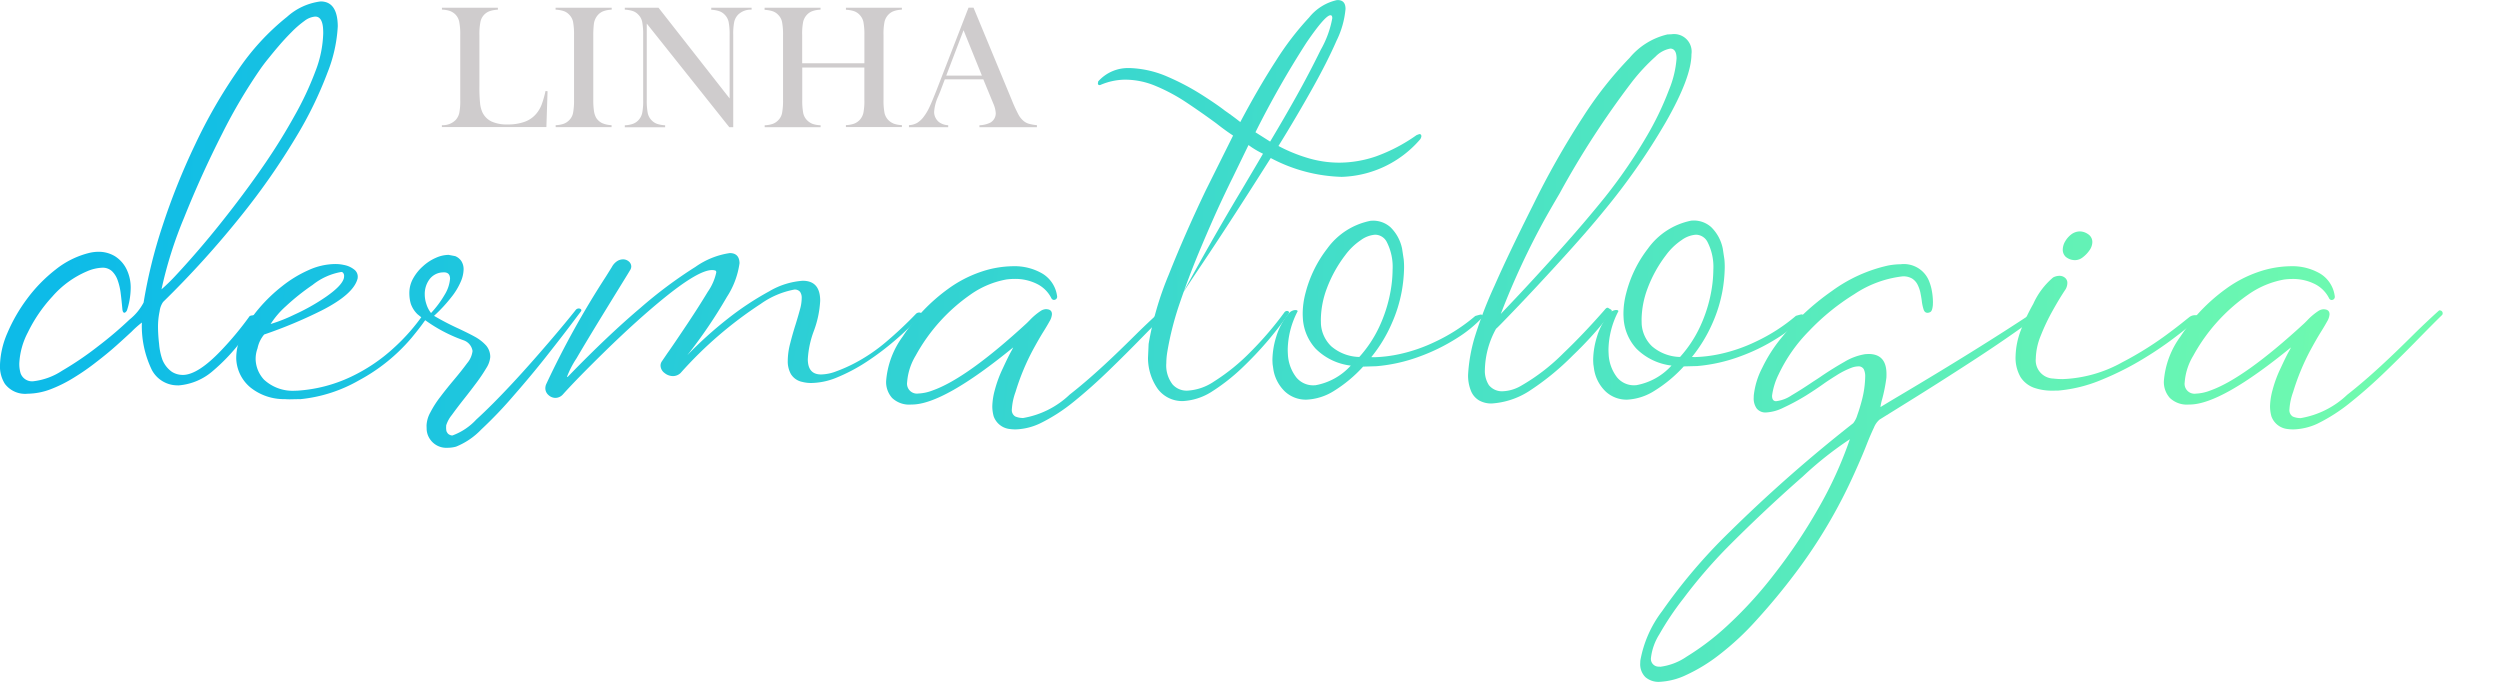 <svg xmlns="http://www.w3.org/2000/svg" xmlns:xlink="http://www.w3.org/1999/xlink" width="176" height="48" viewBox="0 0 176 48"><defs><style>.a{fill:#fff;}.b{clip-path:url(#a);}.c{fill:#cfcccd;}.d{fill:url(#b);}.e{fill:url(#c);}.f{fill:url(#d);}.g{fill:url(#e);}.h{fill:url(#f);}.i{fill:url(#g);}.j{fill:url(#h);}.k{fill:url(#i);}.l{fill:url(#j);}.m{fill:url(#k);}.n{fill:url(#l);}.o{fill:url(#m);}</style><clipPath id="a"><rect class="a" width="176" height="48" transform="translate(113 11)"/></clipPath><linearGradient id="b" x1="0.186" y1="0.491" x2="7.004" y2="0.668" gradientUnits="objectBoundingBox"><stop offset="0" stop-color="#0dbbe8"/><stop offset="1" stop-color="#6ffaaf"/></linearGradient><linearGradient id="c" x1="-0.921" y1="0.443" x2="11.047" y2="0.956" xlink:href="#b"/><linearGradient id="d" x1="-2.041" y1="0.439" x2="11.35" y2="0.799" xlink:href="#b"/><linearGradient id="e" x1="-1.292" y1="0.379" x2="4.831" y2="0.858" xlink:href="#b"/><linearGradient id="f" x1="-2.966" y1="0.323" x2="5.292" y2="0.748" xlink:href="#b"/><linearGradient id="g" x1="-3.197" y1="0.41" x2="3.922" y2="0.583" xlink:href="#b"/><linearGradient id="h" x1="-5.764" y1="0.285" x2="5.188" y2="0.672" xlink:href="#b"/><linearGradient id="i" x1="-6.289" y1="0.376" x2="4.021" y2="0.564" xlink:href="#b"/><linearGradient id="j" x1="-7.288" y1="0.231" x2="3.664" y2="0.618" xlink:href="#b"/><linearGradient id="k" x1="-3.979" y1="0.376" x2="1.805" y2="0.542" xlink:href="#b"/><linearGradient id="l" x1="-10.696" y1="0.121" x2="1.906" y2="0.556" xlink:href="#b"/><linearGradient id="m" x1="-7.544" y1="0.088" x2="0.714" y2="0.513" xlink:href="#b"/></defs><g class="b" transform="translate(-113 -11)"><g transform="translate(113 11)"><g transform="translate(31.108 0.543)"><path class="c" d="M33.683,14.146V14a1.263,1.263,0,0,0,.959-.353,1.078,1.078,0,0,0,.265-.5,4.34,4.34,0,0,0,.069-.934V7.663A4.47,4.47,0,0,0,34.9,6.7a1.021,1.021,0,0,0-.284-.511,1.108,1.108,0,0,0-.385-.234,1.983,1.983,0,0,0-.543-.088V5.732h3.939v.139a2.06,2.06,0,0,0-.556.095,1.01,1.01,0,0,0-.669.745,4.376,4.376,0,0,0-.076.953v3.554a11.491,11.491,0,0,0,.044,1.218,2.118,2.118,0,0,0,.164.656,1.37,1.37,0,0,0,.644.65,2.579,2.579,0,0,0,1.13.208,3.392,3.392,0,0,0,1.237-.2,1.917,1.917,0,0,0,.821-.6,2.27,2.27,0,0,0,.353-.631,6.936,6.936,0,0,0,.259-.922l.145.013-.082,2.525h-7.36Z" transform="translate(-33.683 -5.732)"/><path class="c" d="M45.639,5.732v.139a1.873,1.873,0,0,0-.568.1.988.988,0,0,0-.391.259,1.174,1.174,0,0,0-.3.682,6.621,6.621,0,0,0-.038.751v4.545a5.3,5.3,0,0,0,.05.808,1.386,1.386,0,0,0,.158.473,1.036,1.036,0,0,0,.41.366,1.817,1.817,0,0,0,.669.145v.139H41.694V14a1.881,1.881,0,0,0,.574-.1,1.038,1.038,0,0,0,.385-.259.981.981,0,0,0,.265-.5,4.706,4.706,0,0,0,.069-.934V7.663a4.661,4.661,0,0,0-.069-.934.981.981,0,0,0-.265-.5.946.946,0,0,0-.391-.259,2.143,2.143,0,0,0-.574-.1V5.732Z" transform="translate(-33.683 -5.732)"/><path class="c" d="M48.107,6.849v5.366a4.662,4.662,0,0,0,.069.934,1.031,1.031,0,0,0,.265.5.988.988,0,0,0,.391.259,2.091,2.091,0,0,0,.568.1v.139H46.561v-.139a1.873,1.873,0,0,0,.568-.1.988.988,0,0,0,.391-.259,1.078,1.078,0,0,0,.265-.5,4.34,4.34,0,0,0,.069-.934V7.657a4.678,4.678,0,0,0-.069-.928,1,1,0,0,0-.265-.5.967.967,0,0,0-.385-.259,2.142,2.142,0,0,0-.574-.1V5.732h2.373L53.94,12.12V7.67a4.662,4.662,0,0,0-.069-.934,1.031,1.031,0,0,0-.265-.5.988.988,0,0,0-.391-.259,2.091,2.091,0,0,0-.568-.1V5.732h2.841v.139a1.261,1.261,0,0,0-.959.36,1.078,1.078,0,0,0-.265.5,4.274,4.274,0,0,0-.069.928v6.483h-.278Z" transform="translate(-33.683 -5.732)"/><path class="c" d="M59.053,9.645h4.375V7.67a4.662,4.662,0,0,0-.069-.934,1.031,1.031,0,0,0-.265-.5.988.988,0,0,0-.391-.259,2.142,2.142,0,0,0-.574-.1V5.732h3.939v.139a1.873,1.873,0,0,0-.568.1.988.988,0,0,0-.391.259,1.078,1.078,0,0,0-.265.5,4.34,4.34,0,0,0-.069.934v4.545a4.633,4.633,0,0,0,.069.928,1.052,1.052,0,0,0,.265.5,1.145,1.145,0,0,0,.391.259,1.873,1.873,0,0,0,.568.1v.139H62.127v-.139a1.881,1.881,0,0,0,.574-.1,1.06,1.06,0,0,0,.391-.259,1.086,1.086,0,0,0,.265-.5,4.265,4.265,0,0,0,.069-.934V9.942H59.053v2.272a4.751,4.751,0,0,0,.069.934,1,1,0,0,0,.265.5,1.12,1.12,0,0,0,.385.259,1.919,1.919,0,0,0,.574.1v.139H56.408v-.139a1.881,1.881,0,0,0,.574-.1,1.038,1.038,0,0,0,.385-.259.981.981,0,0,0,.265-.5,4.706,4.706,0,0,0,.069-.934V7.676a4.662,4.662,0,0,0-.069-.934.981.981,0,0,0-.265-.5.946.946,0,0,0-.391-.259,2.142,2.142,0,0,0-.574-.1V5.732h3.939v.139a1.873,1.873,0,0,0-.568.1.988.988,0,0,0-.391.259,1.078,1.078,0,0,0-.265.5,4.34,4.34,0,0,0-.069.934V9.645Z" transform="translate(-33.683 -5.732)"/><path class="c" d="M75.579,14.146H71.527v-.139a1.877,1.877,0,0,0,.764-.183.755.755,0,0,0,.385-.663,1.936,1.936,0,0,0-.17-.675l-.107-.259L71.8,10.775H69.09l-.322.852-.152.366a3.112,3.112,0,0,0-.278,1.067.872.872,0,0,0,.1.423.9.9,0,0,0,.271.322,1.2,1.2,0,0,0,.619.2v.139H66.565V14a1.3,1.3,0,0,0,.574-.158,1.681,1.681,0,0,0,.48-.454,3.535,3.535,0,0,0,.385-.65c.126-.265.29-.663.5-1.193l2.254-5.814h.354l2.683,6.477a10.429,10.429,0,0,0,.48,1.048,1.508,1.508,0,0,0,.391.473A1.017,1.017,0,0,0,75,13.9a3.124,3.124,0,0,0,.574.1v.145ZM71.7,10.51,70.409,7.316,69.191,10.51Z" transform="translate(-33.683 -5.732)"/></g><path class="d" d="M4.52,32.907a1.78,1.78,0,0,1-1.6-.694,2.29,2.29,0,0,1-.347-1.294,6.088,6.088,0,0,1,.511-2.26,11.613,11.613,0,0,1,1.4-2.437A10.617,10.617,0,0,1,6.5,24.158a6.159,6.159,0,0,1,2.4-1.174,2.869,2.869,0,0,1,.6-.069,2.206,2.206,0,0,1,1.161.309,2.246,2.246,0,0,1,.814.9,2.949,2.949,0,0,1,.3,1.389,5.156,5.156,0,0,1-.265,1.534c-.057.1-.12.158-.183.158s-.114-.076-.133-.221l-.038-.391c-.025-.265-.057-.543-.095-.84a4.276,4.276,0,0,0-.2-.827,1.643,1.643,0,0,0-.4-.644.962.962,0,0,0-.694-.246A3,3,0,0,0,8.7,24.29a6.725,6.725,0,0,0-2.443,1.78,10.4,10.4,0,0,0-1.717,2.512,5.239,5.239,0,0,0-.606,2.178,2.339,2.339,0,0,0,.088.7.854.854,0,0,0,.909.568,4.648,4.648,0,0,0,2.014-.739,22.718,22.718,0,0,0,2.544-1.73A26.562,26.562,0,0,0,11.7,27.68a3.739,3.739,0,0,0,.985-1.193A35.141,35.141,0,0,1,14,21.14a47.249,47.249,0,0,1,2.3-5.751,35.909,35.909,0,0,1,3.011-5.233,16.822,16.822,0,0,1,3.472-3.781A4.338,4.338,0,0,1,25.143,5.29q1.193,0,1.212,1.742a10.243,10.243,0,0,1-.713,3.238,27.2,27.2,0,0,1-2.209,4.539,49.011,49.011,0,0,1-3.825,5.5,67.312,67.312,0,0,1-5.549,6.136,1.461,1.461,0,0,0-.246.656,5.284,5.284,0,0,0-.114,1.161,10.936,10.936,0,0,0,.076,1.13,4.4,4.4,0,0,0,.234,1.124,1.926,1.926,0,0,0,.663.846,1.417,1.417,0,0,0,.764.221h.044q1.051-.028,2.664-1.723a22.282,22.282,0,0,0,2.007-2.418.44.44,0,0,1,.082-.032.865.865,0,0,1,.227-.025.207.207,0,0,1,.107.025.1.1,0,0,1,.044.1l-.006.069a13.283,13.283,0,0,1-3.017,3.7,4.177,4.177,0,0,1-2.437,1.042l-.189-.006a2.042,2.042,0,0,1-1.692-1.073,7.079,7.079,0,0,1-.707-3.346,7.034,7.034,0,0,0-.726.644c-.3.278-.656.606-1.073.978s-.884.757-1.389,1.143a16.007,16.007,0,0,1-1.578,1.1,9.578,9.578,0,0,1-1.648.827A4.708,4.708,0,0,1,4.52,32.907Zm9.425-7.348A13.724,13.724,0,0,0,15,24.524c.5-.537,1.1-1.206,1.793-2.02s1.433-1.73,2.2-2.727,1.54-2.052,2.285-3.144,1.42-2.19,2.026-3.282a21.846,21.846,0,0,0,1.471-3.131,7.928,7.928,0,0,0,.555-2.689q0-.237-.019-.436c-.057-.492-.234-.739-.543-.739a1.435,1.435,0,0,0-.764.309,6.963,6.963,0,0,0-.909.789q-.473.473-.909.985c-.29.335-.537.644-.757.915s-.366.473-.454.593a37.489,37.489,0,0,0-2.765,4.665Q16.741,17.5,15.541,20.5A28.962,28.962,0,0,0,13.944,25.559Z" transform="translate(-2.575 -5.189)"/><path class="e" d="M22.99,33.3c-.107,0-.2,0-.259-.006a1.244,1.244,0,0,0-.133-.006,3.773,3.773,0,0,1-2.392-.821,2.763,2.763,0,0,1-1-2.039v-.1a3.791,3.791,0,0,1,.436-1.666A8.49,8.49,0,0,1,20.8,26.91a11.024,11.024,0,0,1,1.635-1.572A8.548,8.548,0,0,1,24.309,24.2a4.614,4.614,0,0,1,1.862-.423,2.742,2.742,0,0,1,.606.063,1.649,1.649,0,0,1,.776.36.626.626,0,0,1,.208.461l-.006.114q-.256,1.117-2.563,2.285a32.693,32.693,0,0,1-4.021,1.679,2.183,2.183,0,0,0-.467.978l-.006.013a2.17,2.17,0,0,0-.126.7V30.5a2.2,2.2,0,0,0,.587,1.414,2.961,2.961,0,0,0,2.165.783l.2-.006a10.336,10.336,0,0,0,3.75-.972,12.055,12.055,0,0,0,3-2.014,13.856,13.856,0,0,0,2.165-2.474.209.209,0,0,1,.164-.069.12.12,0,0,1,.114.063.21.21,0,0,1,.032.126.253.253,0,0,1-.019.095c-.069.088-.177.227-.322.423-.2.29-.492.656-.865,1.111a12.715,12.715,0,0,1-3.686,2.979,10.339,10.339,0,0,1-4.141,1.332C23.413,33.286,23.173,33.3,22.99,33.3ZM21.627,28a11.2,11.2,0,0,0,1.66-.656,14.407,14.407,0,0,0,2.241-1.262c.751-.524,1.168-.959,1.256-1.313A.819.819,0,0,0,26.8,24.6a.314.314,0,0,0-.057-.183.166.166,0,0,0-.139-.082,4.453,4.453,0,0,0-2.026.915,15.826,15.826,0,0,0-1.881,1.5A6.006,6.006,0,0,0,21.627,28Z" transform="translate(-2.575 -5.189)"/><path class="f" d="M34.081,36.713a1.384,1.384,0,0,1-1.225-.593,1.329,1.329,0,0,1-.246-.77l-.006-.2a2.068,2.068,0,0,1,.265-.922,7.045,7.045,0,0,1,.713-1.111c.3-.4.612-.783.928-1.161q.559-.663.947-1.193a1.621,1.621,0,0,0,.385-.865.949.949,0,0,0-.644-.757,10.679,10.679,0,0,1-3.232-1.831,1.878,1.878,0,0,1-.473-.745,2.653,2.653,0,0,1-.1-.745,2.08,2.08,0,0,1,.271-1.035,3.221,3.221,0,0,1,.694-.858,3.26,3.26,0,0,1,.9-.587,2.25,2.25,0,0,1,.9-.208l.461.088a.952.952,0,0,1,.429.341,1.064,1.064,0,0,1,.164.612,2.271,2.271,0,0,1-.2.846,4.712,4.712,0,0,1-.663,1.092,10.558,10.558,0,0,1-1.218,1.313,18.659,18.659,0,0,0,1.78.922c.417.2.789.379,1.117.562a3.031,3.031,0,0,1,.776.612,1.231,1.231,0,0,1,.284.814,1.705,1.705,0,0,1-.278.77,11.61,11.61,0,0,1-.7,1.042c-.284.379-.568.751-.865,1.124-.335.423-.619.8-.858,1.13a2.233,2.233,0,0,0-.4.732l-.006.17c0,.057.006.114.013.177a.339.339,0,0,0,.069.17.3.3,0,0,0,.114.12.516.516,0,0,0,.12.057.312.312,0,0,0,.095.019h.038a4.305,4.305,0,0,0,1.679-1.124c.764-.694,1.6-1.54,2.519-2.525s1.774-1.963,2.588-2.91S42.66,27.573,43.114,27a.274.274,0,0,1,.2-.095.233.233,0,0,1,.133.038.111.111,0,0,1,.057.095l-.025.063-.688.915c-.461.612-1.054,1.376-1.767,2.279s-1.477,1.818-2.285,2.74a29.364,29.364,0,0,1-2.285,2.392,5.089,5.089,0,0,1-1.774,1.206A2.307,2.307,0,0,1,34.081,36.713ZM32.92,27.226a7.139,7.139,0,0,0,.966-1.3,2.528,2.528,0,0,0,.372-1.111q0-.454-.436-.454l-.12.006a1.224,1.224,0,0,0-.915.518,1.739,1.739,0,0,0-.309,1.029,2.145,2.145,0,0,0,.114.682A1.943,1.943,0,0,0,32.92,27.226Z" transform="translate(-2.575 -5.189)"/><path class="g" d="M41.688,33.2a.712.712,0,0,1-.5-.2.627.627,0,0,1-.221-.48.753.753,0,0,1,.057-.278,62.633,62.633,0,0,1,4.21-7.588l.417-.669a1.12,1.12,0,0,1,.379-.417.779.779,0,0,1,.4-.12.615.615,0,0,1,.41.145.473.473,0,0,1,.177.36.517.517,0,0,1-.107.29c0,.013-.24.4-.713,1.168q-.653,1.06-1.515,2.468c-.568.934-1.079,1.78-1.521,2.538a6.526,6.526,0,0,0-.669,1.294l.013.019c.025,0,.063-.032.12-.095q2.765-2.85,5.031-4.766a31.382,31.382,0,0,1,3.876-2.891,5.607,5.607,0,0,1,2.418-.972c.442,0,.675.234.688.707a5.787,5.787,0,0,1-.89,2.38,34.4,34.4,0,0,1-2.784,4.1,28.078,28.078,0,0,1,2.834-2.557A20.793,20.793,0,0,1,56.724,25.7a5.365,5.365,0,0,1,2.361-.745c.821,0,1.231.467,1.231,1.408a7.091,7.091,0,0,1-.454,2.146,6.694,6.694,0,0,0-.417,1.963c0,.72.309,1.079.934,1.079a3.128,3.128,0,0,0,1.054-.215,10.91,10.91,0,0,0,1.288-.568,12.073,12.073,0,0,0,2.241-1.515,28.234,28.234,0,0,0,2.115-1.988.353.353,0,0,1,.208-.076.248.248,0,0,1,.114.025.086.086,0,0,1,.044.082.206.206,0,0,1-.082.139,19.363,19.363,0,0,1-1.786,1.723,19.077,19.077,0,0,1-2.014,1.515,12.3,12.3,0,0,1-2.039,1.079,4.871,4.871,0,0,1-1.837.4,2.493,2.493,0,0,1-.625-.076,1.22,1.22,0,0,1-.8-.543,1.829,1.829,0,0,1-.227-.934,4.925,4.925,0,0,1,.177-1.256q.17-.672.379-1.326c.114-.366.215-.713.3-1.029a3.056,3.056,0,0,0,.126-.814.716.716,0,0,0-.114-.436.475.475,0,0,0-.4-.164,5.981,5.981,0,0,0-2.373,1.01,28.122,28.122,0,0,0-5.643,4.867.783.783,0,0,1-.53.215.952.952,0,0,1-.6-.221.673.673,0,0,1-.278-.518.531.531,0,0,1,.1-.309l.417-.612c.025-.032.044-.063.069-.095.4-.574.84-1.231,1.338-1.976.524-.789.991-1.521,1.4-2.2a3.749,3.749,0,0,0,.6-1.37c0-.069-.019-.107-.057-.126a.709.709,0,0,0-.24-.038q-.937,0-3.3,1.906-1.922,1.553-4.274,3.851c-1.281,1.256-2.26,2.254-2.929,3A.712.712,0,0,1,41.688,33.2Z" transform="translate(-2.575 -5.189)"/><path class="h" d="M74.083,35.419a2.8,2.8,0,0,1-.4-.025,1.358,1.358,0,0,1-1.155-.9,2.664,2.664,0,0,1-.095-.713,4.766,4.766,0,0,1,.177-1.136,8.577,8.577,0,0,1,.568-1.534c.253-.549.454-.959.612-1.237a2.341,2.341,0,0,0,.114-.227q-4.9,4.005-7.12,4.021h-.057a1.743,1.743,0,0,1-1.345-.461,1.677,1.677,0,0,1-.423-1.2,6.088,6.088,0,0,1,1.174-3.137,12.726,12.726,0,0,1,3.175-3.333,8.607,8.607,0,0,1,2.31-1.206,7.2,7.2,0,0,1,2.291-.4,3.869,3.869,0,0,1,2.07.53A2.186,2.186,0,0,1,77,26.083a.238.238,0,0,1-.069.158.252.252,0,0,1-.164.063A.217.217,0,0,1,76.6,26.2a2.244,2.244,0,0,0-1.073-1.048,3.413,3.413,0,0,0-1.5-.328,4.756,4.756,0,0,0-.593.038A6.336,6.336,0,0,0,70.9,25.925a12.608,12.608,0,0,0-3.857,4.292,4.22,4.22,0,0,0-.606,1.875.7.7,0,0,0,.8.8,3.1,3.1,0,0,0,.972-.208q2.415-.843,6.666-4.76l.177-.177a4.382,4.382,0,0,1,.789-.669.733.733,0,0,1,.4-.126l.038.006c.234.019.353.133.353.354a1.129,1.129,0,0,1-.17.5c-.114.208-.259.454-.442.745-.221.354-.461.776-.726,1.262a16.27,16.27,0,0,0-1.225,2.961,4.288,4.288,0,0,0-.259,1.218.522.522,0,0,0,.24.511,1.429,1.429,0,0,0,.555.107,6.268,6.268,0,0,0,3.276-1.648c.783-.612,1.565-1.288,2.361-2.02s1.54-1.458,2.247-2.159,1.326-1.275,1.837-1.736a.084.084,0,0,1,.063-.025l.025.006a.2.2,0,0,1,.183.2v.038a.038.038,0,0,0-.006.025c-.006.006-.006.019-.013.025l-.013.025c-.492.48-1.035,1.029-1.635,1.641q-1.089,1.117-2.31,2.3t-2.449,2.178A12.279,12.279,0,0,1,75.787,35,4.331,4.331,0,0,1,74.083,35.419Z" transform="translate(-2.575 -5.189)"/><path class="i" d="M85.85,33.425h-.032a2.147,2.147,0,0,1-1.742-.865,3.8,3.8,0,0,1-.682-2.171l.044-.985a22.25,22.25,0,0,1,1.42-4.886q1.127-2.841,2.607-5.934l1.919-3.851c-.391-.259-.783-.543-1.18-.858-.732-.537-1.446-1.035-2.146-1.5a12.648,12.648,0,0,0-2.1-1.124,5.579,5.579,0,0,0-2.165-.454,4.491,4.491,0,0,0-1.749.372l-.069.013a.11.11,0,0,1-.107-.12l.019-.139a2.8,2.8,0,0,1,2.19-.941h.076a7.231,7.231,0,0,1,2.658.625,17.191,17.191,0,0,1,2.411,1.281c.783.5,1.307.871,1.578,1.086.473.328.833.6,1.092.808q1.269-2.4,2.506-4.311a20.394,20.394,0,0,1,2.336-3.049A3.487,3.487,0,0,1,96.675,5.2l.082-.006c.366.006.543.215.543.625a6.318,6.318,0,0,1-.638,2.247q-.644,1.477-1.723,3.4c-.72,1.281-1.5,2.613-2.361,4a11.182,11.182,0,0,0,2.064.846,7.706,7.706,0,0,0,2.26.328,8.057,8.057,0,0,0,2.544-.442,11.925,11.925,0,0,0,2.86-1.5l.189-.069c.1,0,.145.05.145.158a.468.468,0,0,1-.133.265,7.579,7.579,0,0,1-5.479,2.588,11.261,11.261,0,0,1-4.993-1.326q-2.907,4.592-4.924,7.594c-.631.941-1.048,1.578-1.262,1.913q1.979-3.655,4.141-7.266c.5-.846,1.01-1.7,1.5-2.544A6.2,6.2,0,0,1,90.47,15.4l-1.117,2.3c-.114.227-.391.789-.814,1.692s-.9,1.995-1.433,3.257-1.023,2.55-1.464,3.844a21.39,21.39,0,0,0-.89,3.478,5.127,5.127,0,0,0-.069.783,2.18,2.18,0,0,0,.442,1.5,1.326,1.326,0,0,0,1.042.436,3.7,3.7,0,0,0,1.875-.644,14.225,14.225,0,0,0,2.613-2.127,23.591,23.591,0,0,0,2.336-2.733.237.237,0,0,1,.177-.107c.095,0,.145.038.158.107l-.038.1c-.341.5-.8,1.1-1.376,1.793a25.089,25.089,0,0,1-1.925,2.039,13.879,13.879,0,0,1-2.159,1.679A4.194,4.194,0,0,1,85.85,33.425Zm6.142-18.268q.966-1.61,1.862-3.213t1.7-3.245a7.01,7.01,0,0,0,.814-2.228q0-.218-.133-.208c-.24,0-.808.644-1.692,1.938a67.1,67.1,0,0,0-3.585,6.3Z" transform="translate(-2.575 -5.189)"/><path class="j" d="M94.554,33.324a2.158,2.158,0,0,1-1.509-.562,2.766,2.766,0,0,1-.821-1.54l-.057-.391c-.006-.107-.013-.221-.013-.328a5.72,5.72,0,0,1,.265-1.6,4.589,4.589,0,0,1,.9-1.666.645.645,0,0,1,.442-.221c.1,0,.158.025.17.082a6.028,6.028,0,0,0-.7,2.683c0,.126.006.246.013.372a2.889,2.889,0,0,0,.587,1.6,1.535,1.535,0,0,0,1.237.562l.12-.006a4.4,4.4,0,0,0,2.481-1.382,4.185,4.185,0,0,1-2.481-1.2,3.475,3.475,0,0,1-.89-2.1c-.006-.114-.013-.227-.013-.353a5.681,5.681,0,0,1,.2-1.464,8.567,8.567,0,0,1,1.521-3.112A4.934,4.934,0,0,1,99.08,20.73l.183-.006a1.834,1.834,0,0,1,1.193.454,2.915,2.915,0,0,1,.827,1.521l.114.757a5.581,5.581,0,0,1,.025.574,10.318,10.318,0,0,1-.17,1.7,9.915,9.915,0,0,1-.694,2.222,10.134,10.134,0,0,1-1.446,2.38l.215.006a9.636,9.636,0,0,0,1.78-.221,11.4,11.4,0,0,0,2.512-.871,12.6,12.6,0,0,0,2.815-1.812c.24-.069.366-.1.379-.1.088,0,.139.032.145.095l-.025.107a8.926,8.926,0,0,1-1.812,1.471,13.414,13.414,0,0,1-2.594,1.275,11.52,11.52,0,0,1-3.043.688L98.538,31a9.611,9.611,0,0,1-2.064,1.717A3.941,3.941,0,0,1,94.554,33.324Zm3.712-3a8.58,8.58,0,0,0,1.427-2.165,10.061,10.061,0,0,0,.757-2.361,9,9,0,0,0,.164-1.622,3.832,3.832,0,0,0-.417-1.963.924.924,0,0,0-.821-.5,1.944,1.944,0,0,0-.985.372,4.449,4.449,0,0,0-1.111,1.067,9.084,9.084,0,0,0-1.294,2.336,6.422,6.422,0,0,0-.423,2.222l.006.29a2.389,2.389,0,0,0,.732,1.572A3.131,3.131,0,0,0,98.266,30.319Z" transform="translate(-2.575 -5.189)"/><path class="k" d="M107.577,33.595a1.746,1.746,0,0,1-.858-.208,1.371,1.371,0,0,1-.581-.663,2.858,2.858,0,0,1-.208-1.187,11.443,11.443,0,0,1,.467-2.62,29.9,29.9,0,0,1,1.4-3.63q.966-2.2,2.7-5.65A58.7,58.7,0,0,1,114,13.452a26.511,26.511,0,0,1,3.3-4.191,4.917,4.917,0,0,1,2.664-1.648l.29-.013a1.234,1.234,0,0,1,1.4,1.4q0,1.638-1.824,4.816a45.848,45.848,0,0,1-4.305,6.174c-.877,1.079-1.919,2.266-3.112,3.573s-2.241,2.43-3.137,3.365-1.351,1.4-1.376,1.4a6.215,6.215,0,0,0-.789,2.885,1.853,1.853,0,0,0,.284,1.092,1.183,1.183,0,0,0,.966.429,2.759,2.759,0,0,0,1.262-.366,14.024,14.024,0,0,0,3.03-2.329q1.392-1.326,2.9-3.049c.006-.019.032-.038.063-.069a.2.2,0,0,1,.126-.069.105.105,0,0,1,.069.025c.025.019.063.038.1.063a.545.545,0,0,1,.1.063.128.128,0,0,1,.038.095l-.013.063a26.228,26.228,0,0,1-2.733,3.049,18.56,18.56,0,0,1-3.118,2.538A5.524,5.524,0,0,1,107.577,33.595Zm.65-6.3,1.288-1.363q1.278-1.363,2.979-3.257c1.13-1.262,2.153-2.468,3.08-3.617a35.905,35.905,0,0,0,2.86-4.16,21.318,21.318,0,0,0,1.641-3.39,7.158,7.158,0,0,0,.53-2.2q0-.682-.436-.7a1.948,1.948,0,0,0-1.048.568,13.527,13.527,0,0,0-1.66,1.786,61.684,61.684,0,0,0-5.094,7.853c-.309.524-.631,1.079-.959,1.66A53.4,53.4,0,0,0,108.227,27.3Z" transform="translate(-2.575 -5.189)"/><path class="l" d="M117.134,33.324a2.158,2.158,0,0,1-1.509-.562,2.766,2.766,0,0,1-.821-1.54l-.057-.391c-.006-.107-.013-.221-.013-.328A5.72,5.72,0,0,1,115,28.9a4.589,4.589,0,0,1,.9-1.666.645.645,0,0,1,.442-.221c.1,0,.158.025.17.082a6.028,6.028,0,0,0-.7,2.683c0,.126.006.246.013.372a2.889,2.889,0,0,0,.587,1.6,1.535,1.535,0,0,0,1.237.562l.12-.006a4.4,4.4,0,0,0,2.481-1.382,4.185,4.185,0,0,1-2.481-1.2,3.475,3.475,0,0,1-.89-2.1c-.006-.114-.013-.227-.013-.353a5.681,5.681,0,0,1,.2-1.464,8.568,8.568,0,0,1,1.521-3.112,4.934,4.934,0,0,1,3.068-1.976l.183-.006a1.834,1.834,0,0,1,1.193.454,2.915,2.915,0,0,1,.827,1.521l.114.757a5.581,5.581,0,0,1,.025.574,10.318,10.318,0,0,1-.17,1.7,9.915,9.915,0,0,1-.694,2.222,10.35,10.35,0,0,1-1.446,2.38l.215.006a9.636,9.636,0,0,0,1.78-.221,11.4,11.4,0,0,0,2.512-.871,12.6,12.6,0,0,0,2.815-1.812c.24-.069.366-.1.379-.1.088,0,.139.032.145.095l-.025.107a8.926,8.926,0,0,1-1.812,1.471,13.414,13.414,0,0,1-2.594,1.275,11.52,11.52,0,0,1-3.043.688l-.947.025a9.611,9.611,0,0,1-2.064,1.717A3.942,3.942,0,0,1,117.134,33.324Zm3.712-3a8.58,8.58,0,0,0,1.427-2.165,10.061,10.061,0,0,0,.757-2.361,9,9,0,0,0,.164-1.622,3.832,3.832,0,0,0-.417-1.963.924.924,0,0,0-.821-.5,1.944,1.944,0,0,0-.985.372,4.449,4.449,0,0,0-1.111,1.067,9.084,9.084,0,0,0-1.294,2.336,6.422,6.422,0,0,0-.423,2.222l.006.29a2.389,2.389,0,0,0,.732,1.572A3.131,3.131,0,0,0,120.846,30.319Z" transform="translate(-2.575 -5.189)"/><path class="m" d="M119.413,53.189a1.419,1.419,0,0,1-1-.328,1.276,1.276,0,0,1-.366-.985l.006-.17a8.086,8.086,0,0,1,1.534-3.491,38.562,38.562,0,0,1,4.741-5.568,102.694,102.694,0,0,1,8.711-7.663,1.664,1.664,0,0,0,.29-.568c.114-.316.227-.682.335-1.1a6.94,6.94,0,0,0,.221-1.61,1.139,1.139,0,0,0-.1-.524.413.413,0,0,0-.4-.2,1.418,1.418,0,0,0-.473.1,5.72,5.72,0,0,0-1,.5c-.316.2-.638.4-.972.638-.354.252-.751.518-1.2.8a15.39,15.39,0,0,1-1.616.871,3.092,3.092,0,0,1-1.212.335.787.787,0,0,1-.669-.284,1.212,1.212,0,0,1-.208-.732l.006-.183a5.491,5.491,0,0,1,.593-1.938,10.482,10.482,0,0,1,1.313-2.07,17.551,17.551,0,0,1,3.6-3.346,10.577,10.577,0,0,1,3.958-1.793,5.1,5.1,0,0,1,.877-.088,1.909,1.909,0,0,1,1.944,1.06,3.259,3.259,0,0,1,.246.783,4.528,4.528,0,0,1,.082.833l-.006.2c-.025.271-.082.436-.177.486a.427.427,0,0,1-.2.057c-.133,0-.227-.082-.278-.246a3.166,3.166,0,0,1-.126-.606c-.025-.2-.063-.391-.1-.587a2.434,2.434,0,0,0-.2-.555,1.091,1.091,0,0,0-.379-.417,1.23,1.23,0,0,0-.644-.158,7.689,7.689,0,0,0-3.434,1.262,15.988,15.988,0,0,0-3.175,2.582,11.027,11.027,0,0,0-2.146,3.062,4.752,4.752,0,0,0-.461,1.5c0,.259.095.385.284.385a2.439,2.439,0,0,0,1.086-.41c.461-.271.978-.6,1.547-.985.3-.189.486-.316.574-.379q.814-.549,1.61-1a4.066,4.066,0,0,1,1.458-.537l.227-.013c.846,0,1.269.467,1.269,1.408,0,.088,0,.17-.006.265a11.067,11.067,0,0,1-.3,1.515,3.3,3.3,0,0,0-.114.524v.013a.006.006,0,0,0,.006.006c.006-.006.019-.006.025-.013.259-.158.694-.423,1.313-.789q5.558-3.3,9.38-5.833l.215-.025c.12,0,.183.044.183.126a.174.174,0,0,1-.095.158q-2.187,1.6-4.52,3.112c-1.553,1.01-3.1,1.995-4.627,2.942L134.9,34.725a1.437,1.437,0,0,0-.4.568c-.139.29-.309.675-.505,1.174q-.331.852-.89,2.083a36.422,36.422,0,0,1-3.724,6.432,45.5,45.5,0,0,1-3.163,3.876,19.476,19.476,0,0,1-2.588,2.411,11.848,11.848,0,0,1-2.361,1.446A4.861,4.861,0,0,1,119.413,53.189Zm0-1.054a4.211,4.211,0,0,0,1.913-.726,18.028,18.028,0,0,0,2.733-2.064,28.639,28.639,0,0,0,3.4-3.705,37.947,37.947,0,0,0,3.125-4.659,27.832,27.832,0,0,0,2.222-4.873,24.98,24.98,0,0,0-3.32,2.632q-2.594,2.272-5.151,4.829a35.19,35.19,0,0,0-3.245,3.75,20.645,20.645,0,0,0-1.7,2.531,3.967,3.967,0,0,0-.587,1.648.545.545,0,0,0,.606.619h.013Z" transform="translate(-2.575 -5.189)"/><path class="n" d="M147.055,32.692a3.838,3.838,0,0,1-1.294-.208,1.892,1.892,0,0,1-.934-.739,2.725,2.725,0,0,1-.354-1.5,5.423,5.423,0,0,1,.379-1.831,13.441,13.441,0,0,1,.865-1.831,5.231,5.231,0,0,1,1.4-1.862.974.974,0,0,1,.436-.114.6.6,0,0,1,.4.139.465.465,0,0,1,.164.379.922.922,0,0,1-.12.423c-.29.429-.593.934-.915,1.509a14.526,14.526,0,0,0-.84,1.767,4.5,4.5,0,0,0-.347,1.616,1.281,1.281,0,0,0,1.244,1.4,5.642,5.642,0,0,0,.656.038,9.3,9.3,0,0,0,4.179-1.18,23.805,23.805,0,0,0,3.5-2.222c.366-.271.77-.593,1.225-.959a.668.668,0,0,1,.423-.139c.133,0,.2.038.208.107l-.038.088a12.907,12.907,0,0,1-1.363,1.18,24.949,24.949,0,0,1-2.392,1.648,20.517,20.517,0,0,1-2.973,1.509,10.178,10.178,0,0,1-3.087.776Zm1.66-9.191a1.026,1.026,0,0,1-.707-.227.683.683,0,0,1-.215-.5,1.182,1.182,0,0,1,.17-.593,1.677,1.677,0,0,1,.442-.5,1.009,1.009,0,0,1,.6-.2,1.037,1.037,0,0,1,.555.183.655.655,0,0,1,.316.555,1.031,1.031,0,0,1-.208.6,2.149,2.149,0,0,1-.486.5A.884.884,0,0,1,148.715,23.5Z" transform="translate(-2.575 -5.189)"/><path class="o" d="M164.036,35.419a2.8,2.8,0,0,1-.4-.025,1.358,1.358,0,0,1-1.155-.9,2.664,2.664,0,0,1-.095-.713,4.767,4.767,0,0,1,.177-1.136,8.577,8.577,0,0,1,.568-1.534c.253-.549.454-.959.612-1.237a2.336,2.336,0,0,0,.114-.227q-4.9,4.005-7.12,4.021h-.057a1.743,1.743,0,0,1-1.345-.461,1.677,1.677,0,0,1-.423-1.2,6.088,6.088,0,0,1,1.174-3.137,12.726,12.726,0,0,1,3.175-3.333,8.607,8.607,0,0,1,2.31-1.206,7.2,7.2,0,0,1,2.291-.4,3.869,3.869,0,0,1,2.07.53,2.186,2.186,0,0,1,1.016,1.629.238.238,0,0,1-.069.158.252.252,0,0,1-.164.063.217.217,0,0,1-.164-.107,2.244,2.244,0,0,0-1.073-1.048,3.413,3.413,0,0,0-1.5-.328,4.756,4.756,0,0,0-.593.038,6.337,6.337,0,0,0-2.544,1.067,12.608,12.608,0,0,0-3.857,4.292,4.22,4.22,0,0,0-.606,1.875.7.7,0,0,0,.8.8,3.1,3.1,0,0,0,.972-.208q2.415-.843,6.666-4.76l.177-.177a4.382,4.382,0,0,1,.789-.669.733.733,0,0,1,.4-.126l.038.006c.234.019.354.133.354.354a1.129,1.129,0,0,1-.17.5c-.114.208-.259.454-.442.745-.221.354-.461.776-.726,1.262a16.27,16.27,0,0,0-1.225,2.961,4.289,4.289,0,0,0-.259,1.218.522.522,0,0,0,.24.511,1.406,1.406,0,0,0,.555.107,6.268,6.268,0,0,0,3.276-1.648c.783-.612,1.566-1.288,2.361-2.02s1.54-1.458,2.247-2.159,1.326-1.275,1.837-1.736a.084.084,0,0,1,.063-.025l.025.006a.2.2,0,0,1,.183.2v.038a.038.038,0,0,0-.006.025c-.006.006-.006.019-.013.025l-.013.025c-.492.48-1.035,1.029-1.635,1.641q-1.089,1.117-2.31,2.3c-.814.789-1.629,1.515-2.456,2.178a12.279,12.279,0,0,1-2.38,1.54A4.278,4.278,0,0,1,164.036,35.419Z" transform="translate(-2.575 -5.189)"/></g></g></svg>